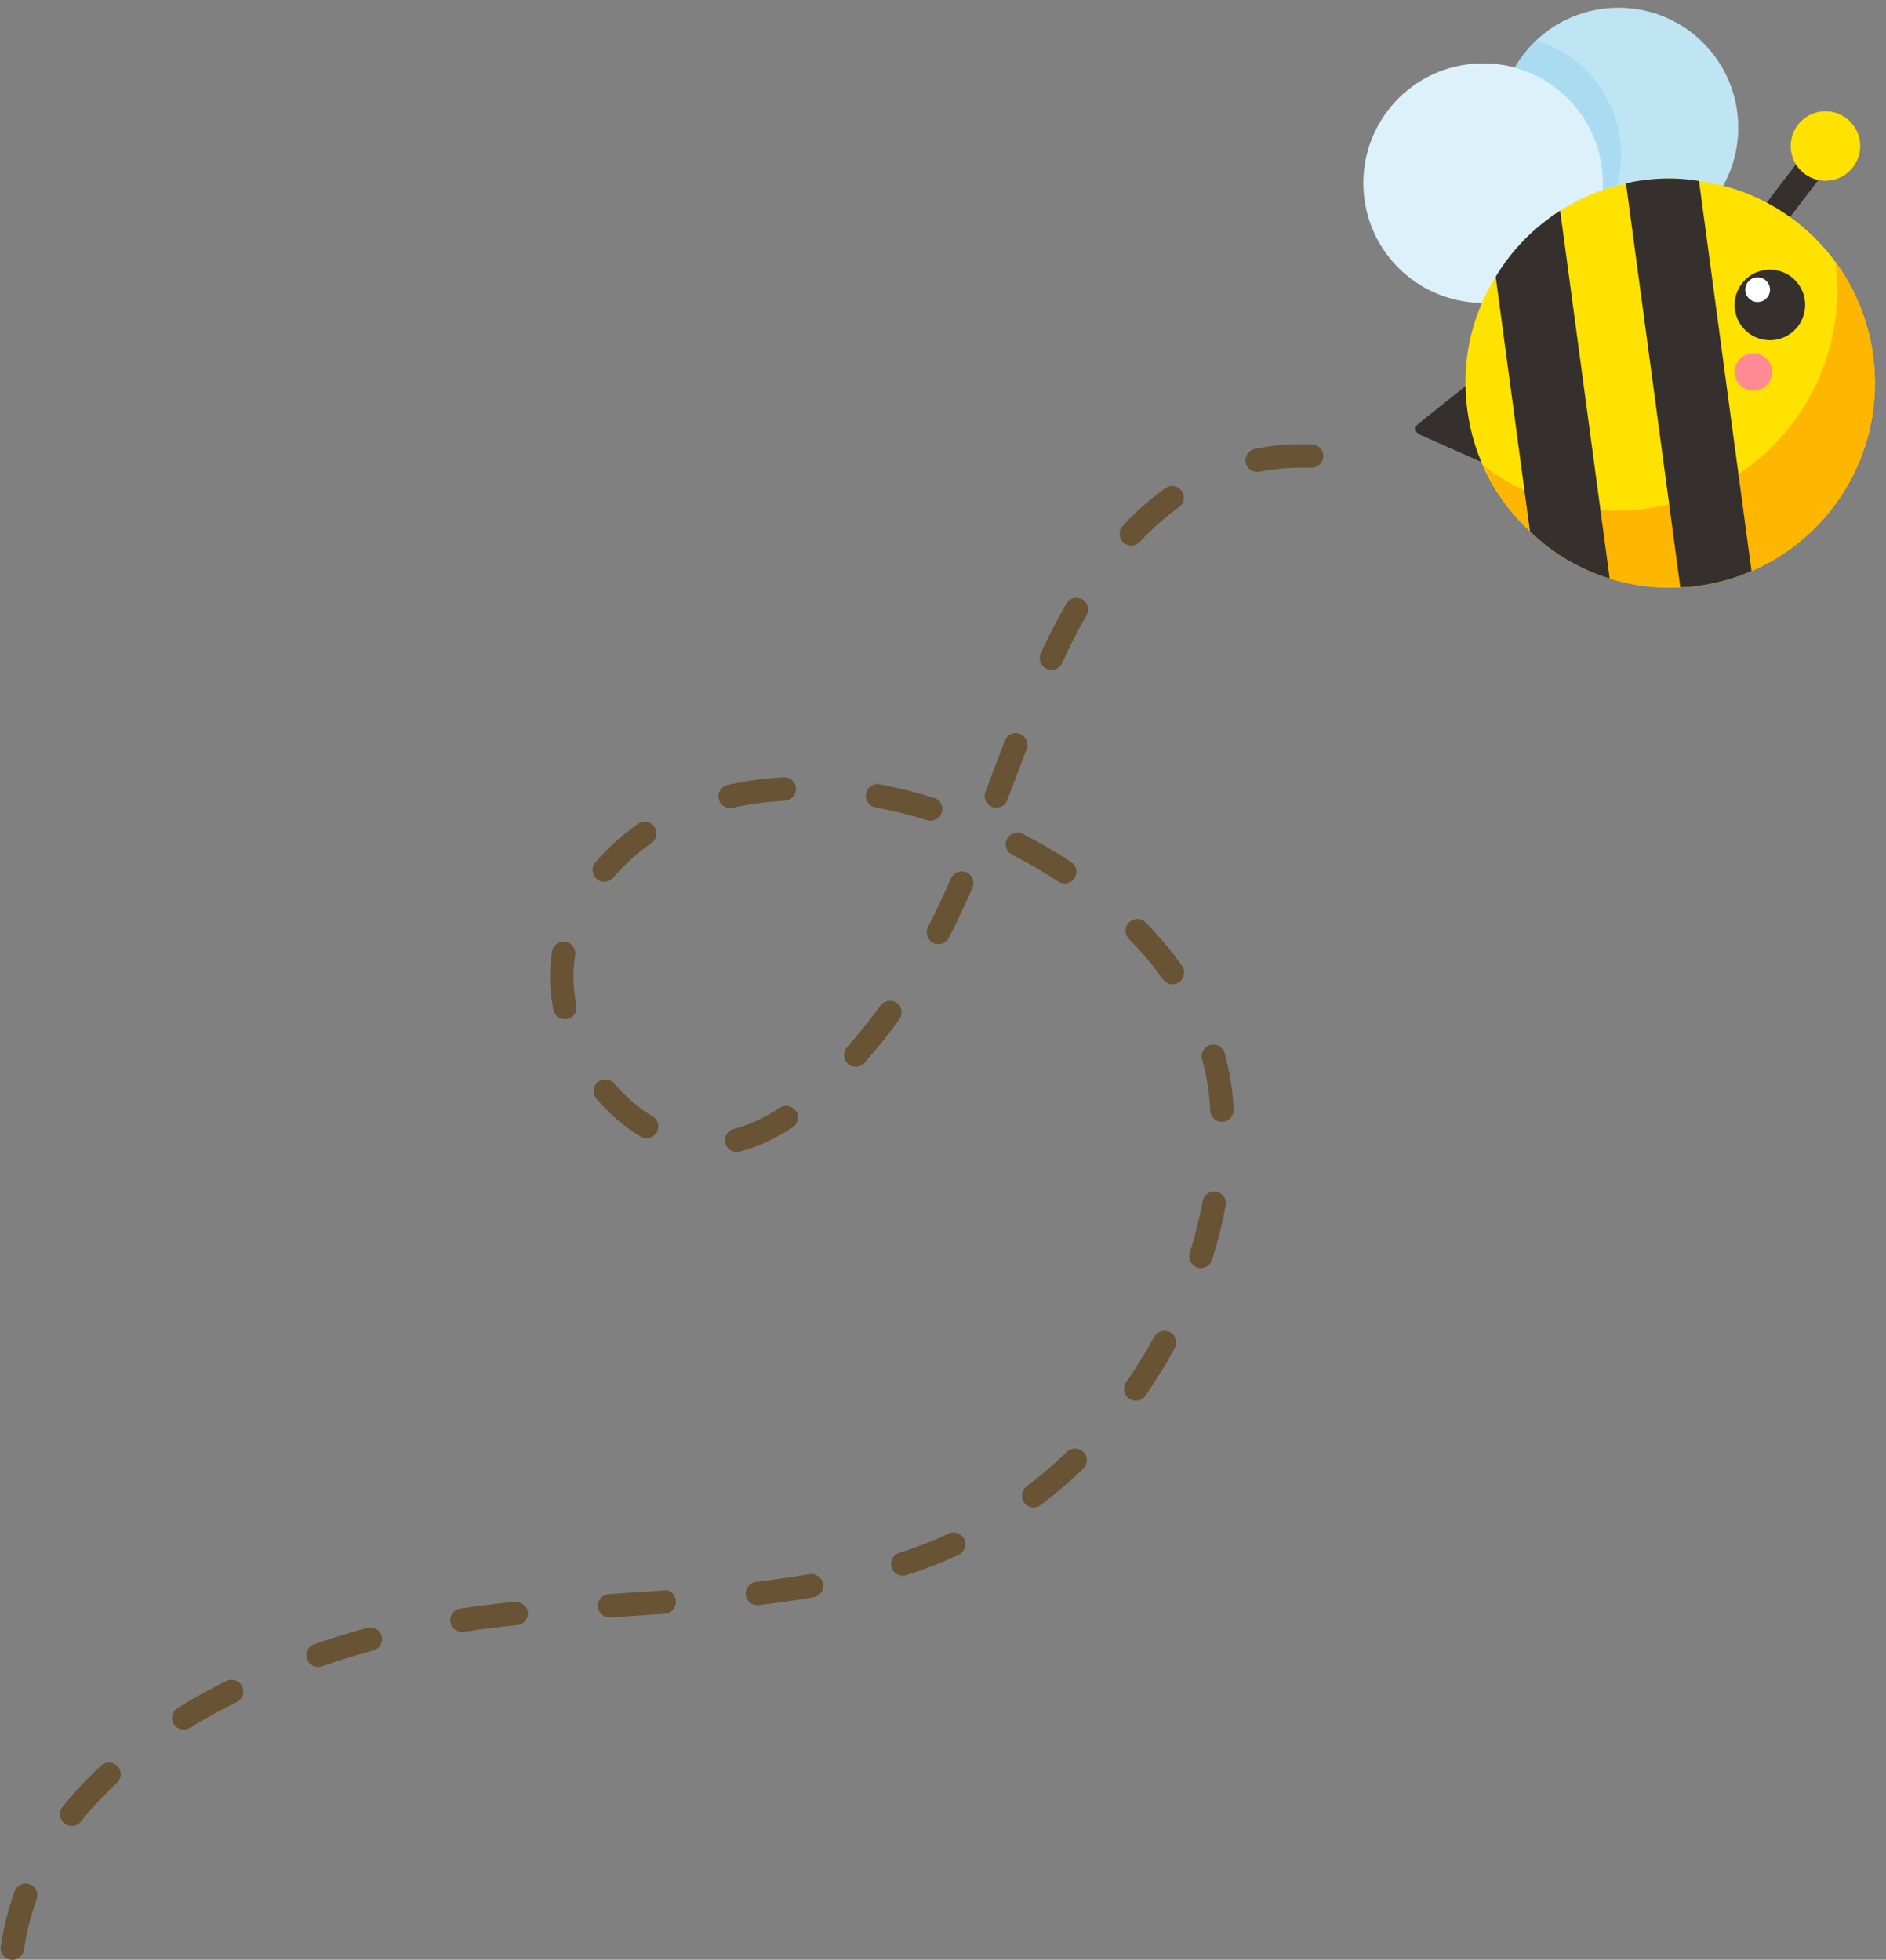 <?xml version="1.0" encoding="UTF-8"?><svg xmlns="http://www.w3.org/2000/svg" xmlns:xlink="http://www.w3.org/1999/xlink" height="380.4" preserveAspectRatio="xMidYMid meet" version="1.0" viewBox="54.0 55.3 366.1 380.4" width="366.1" zoomAndPan="magnify"><rect x="54.0" y="55.3" width="366.1" height="380.4" fill="#808080" stroke="none"/><g><g id="change1_1"><path d="M 341.633 130.043 C 341.477 128.887 340.602 128.535 339.691 129.266 L 329.391 137.504 C 328.48 138.234 328.605 139.219 329.672 139.691 L 341.836 145.098 C 342.898 145.57 343.645 145.012 343.488 143.855 L 341.633 130.043" fill="#35302d"/></g><g id="change2_1"><path d="M 391.211 76.949 C 389.496 64.223 377.793 55.297 365.066 57.008 C 352.344 58.719 343.414 70.426 345.129 83.148 C 346.84 95.875 358.543 104.805 371.27 103.09 C 383.992 101.379 392.922 89.676 391.211 76.949" fill="#bfe5f4"/></g><g id="change3_1"><path d="M 352.273 63.152 C 347.004 68.117 344.086 75.43 345.125 83.148 C 346.371 92.41 352.938 99.605 361.312 102.203 C 366.582 97.238 369.496 89.93 368.461 82.211 C 367.211 72.945 360.645 65.754 352.273 63.152" fill="#a9dcf0"/></g><g id="change4_1"><path d="M 364.934 87.746 C 363.223 75.02 351.52 66.094 338.793 67.805 C 326.066 69.516 317.141 81.223 318.852 93.945 C 320.562 106.672 332.27 115.602 344.992 113.887 C 357.719 112.176 366.648 100.473 364.934 87.746" fill="#dcf1f9"/></g><g id="change1_2"><path d="M 397.805 102.25 L 393.586 99.031 L 404.418 84.832 L 408.637 88.051 L 397.805 102.25" fill="#35302d"/></g><g id="change5_1"><path d="M 417.59 124.316 C 420.023 142.402 409.98 159.277 393.992 166.141 C 390.754 167.539 387.254 168.547 383.57 169.039 C 382.414 169.195 381.258 169.352 380.176 169.281 C 375.402 169.605 370.816 168.938 366.461 167.598 C 360.652 165.809 355.309 162.676 350.988 158.438 C 344.516 152.457 340.105 144.379 338.832 134.918 C 337.559 125.453 339.676 116.496 344.34 109.02 C 347.398 103.895 351.727 99.461 356.852 96.199 C 360.699 93.758 364.945 91.898 369.637 90.945 C 370.66 90.598 371.812 90.441 372.973 90.285 C 376.652 89.789 380.297 89.836 383.805 90.434 C 401.023 92.719 415.156 106.23 417.59 124.316" fill="#ffe200"/></g><g id="change6_1"><path d="M 410.285 106.152 C 413.27 129.488 396.891 150.891 373.539 154.031 C 361.895 155.602 350.723 152.312 342.027 145.75 C 344.191 150.586 347.172 154.914 350.988 158.438 C 355.309 162.676 360.652 165.809 366.461 167.598 C 370.816 168.938 375.402 169.605 380.176 169.281 C 381.258 169.352 382.41 169.195 383.57 169.039 C 387.25 168.547 390.754 167.539 393.992 166.141 C 409.98 159.277 420.023 142.402 417.59 124.316 C 416.672 117.488 414.078 111.32 410.285 106.152" fill="#ffb600"/></g><g id="change1_3"><path d="M 404.352 113.578 C 403.848 109.828 400.395 107.199 396.648 107.703 C 392.898 108.207 390.27 111.656 390.77 115.406 C 391.277 119.156 394.727 121.785 398.477 121.281 C 402.223 120.777 404.855 117.328 404.352 113.578" fill="#35302d"/></g><g id="change7_1"><path d="M 397.559 111.215 C 397.379 109.898 396.172 108.98 394.859 109.156 C 393.547 109.332 392.625 110.539 392.801 111.855 C 392.98 113.164 394.188 114.086 395.5 113.91 C 396.812 113.734 397.734 112.527 397.559 111.215" fill="#fff"/></g><g id="change1_4"><path d="M 356.852 96.199 L 366.461 167.598 C 360.652 165.809 355.309 162.676 350.988 158.438 L 344.34 109.02 C 347.398 103.895 351.727 99.461 356.852 96.199" fill="#35302d"/></g><g id="change1_5"><path d="M 383.805 90.434 L 393.992 166.141 C 390.754 167.539 387.254 168.547 383.57 169.039 C 382.414 169.195 381.258 169.352 380.176 169.281 L 369.637 90.945 C 370.66 90.598 371.812 90.441 372.973 90.285 C 376.652 89.789 380.297 89.836 383.805 90.434" fill="#35302d"/></g><g id="change5_2"><path d="M 415.031 82.75 C 414.535 79.055 411.141 76.465 407.445 76.961 C 403.754 77.461 401.164 80.855 401.66 84.547 C 402.156 88.242 405.555 90.832 409.246 90.336 C 412.938 89.84 415.527 86.441 415.031 82.75" fill="#ffe200"/></g><g id="change8_1"><path d="M 397.945 127.016 C 397.68 125.027 395.852 123.637 393.863 123.902 C 391.879 124.168 390.484 125.996 390.754 127.984 C 391.02 129.969 392.848 131.363 394.836 131.098 C 396.82 130.828 398.215 129.004 397.945 127.016" fill="#ff8a93"/></g><g id="change9_1"><path d="M 295.809 145.098 C 295.57 143.867 296.367 142.668 297.598 142.422 C 301.164 141.695 304.883 141.41 308.688 141.559 C 309.934 141.602 310.922 142.66 310.863 143.91 C 310.82 145.141 309.812 146.102 308.598 146.102 L 308.512 146.102 C 305.047 145.977 301.699 146.242 298.484 146.879 C 298.34 146.91 298.191 146.926 298.043 146.926 C 296.977 146.926 296.027 146.176 295.809 145.098 Z M 272.043 160.582 C 271.125 159.73 271.082 158.285 271.941 157.367 C 274.547 154.57 277.344 152.113 280.219 150.055 C 281.254 149.316 282.66 149.551 283.387 150.582 C 284.109 151.602 283.871 153.023 282.852 153.758 C 280.23 155.637 277.672 157.895 275.258 160.48 C 274.812 160.961 274.203 161.195 273.598 161.195 C 273.035 161.195 272.488 160.996 272.043 160.582 Z M 257.148 185.129 C 256.012 184.605 255.508 183.258 256.023 182.117 C 257.562 178.746 259.223 175.508 260.969 172.48 C 261.59 171.375 262.996 171.004 264.078 171.641 C 265.16 172.27 265.527 173.656 264.906 174.742 C 263.234 177.652 261.637 180.77 260.172 183.996 C 259.785 184.836 258.957 185.328 258.098 185.328 C 257.785 185.328 257.461 185.262 257.148 185.129 Z M 246.594 211.93 C 245.426 211.477 244.832 210.164 245.289 208.988 L 249.051 199.062 C 249.496 197.898 250.754 197.312 251.98 197.754 C 253.152 198.203 253.742 199.516 253.285 200.691 L 249.523 210.617 C 249.184 211.52 248.324 212.074 247.406 212.074 C 247.141 212.074 246.859 212.031 246.594 211.93 Z M 193.516 210.383 C 193.234 209.16 194.004 207.938 195.23 207.664 C 198.637 206.879 202.309 206.383 206.113 206.184 C 207.434 206.102 208.438 207.078 208.496 208.34 C 208.57 209.59 207.609 210.66 206.352 210.73 C 202.801 210.914 199.406 211.371 196.238 212.09 C 196.074 212.137 195.898 212.148 195.734 212.148 C 194.699 212.148 193.766 211.438 193.516 210.383 Z M 233.98 214.512 C 230.543 213.461 227.152 212.625 223.926 212.016 C 222.684 211.785 221.867 210.598 222.105 209.359 C 222.344 208.137 223.555 207.266 224.754 207.547 C 228.16 208.184 231.715 209.062 235.312 210.156 C 236.512 210.527 237.191 211.797 236.82 213 C 236.523 213.98 235.621 214.605 234.645 214.605 C 234.422 214.605 234.199 214.578 233.98 214.512 Z M 169.824 225.91 C 168.879 225.098 168.762 223.66 169.574 222.707 C 171.941 219.914 174.727 217.398 177.852 215.215 C 178.887 214.512 180.293 214.742 181.02 215.777 C 181.73 216.809 181.492 218.227 180.457 218.945 C 177.656 220.898 175.156 223.156 173.039 225.652 C 172.594 226.18 171.941 226.453 171.309 226.453 C 170.789 226.453 170.258 226.273 169.824 225.91 Z M 259.43 226.414 C 256.602 224.562 253.582 222.816 250.457 221.211 C 249.348 220.641 248.902 219.27 249.465 218.152 C 250.043 217.035 251.434 216.598 252.531 217.168 C 255.801 218.844 258.957 220.672 261.918 222.609 C 262.969 223.301 263.266 224.703 262.566 225.758 C 262.141 226.422 261.414 226.785 260.672 226.785 C 260.242 226.785 259.812 226.668 259.43 226.414 Z M 235.133 238.316 C 234.023 237.742 233.578 236.371 234.141 235.254 C 235.738 232.137 237.207 228.984 238.598 225.793 C 239.102 224.633 240.465 224.137 241.59 224.609 C 242.742 225.113 243.277 226.453 242.773 227.602 C 241.352 230.879 239.828 234.121 238.199 237.328 C 237.801 238.109 237 238.562 236.172 238.562 C 235.812 238.562 235.477 238.48 235.133 238.316 Z M 279.742 245.391 C 277.848 242.715 275.629 240.078 273.141 237.555 C 272.266 236.66 272.281 235.227 273.168 234.344 C 274.07 233.465 275.492 233.465 276.395 234.371 C 279.031 237.062 281.414 239.883 283.445 242.754 C 284.172 243.781 283.934 245.195 282.91 245.93 C 282.512 246.211 282.055 246.344 281.594 246.344 C 280.883 246.344 280.188 246.012 279.742 245.391 Z M 161.418 251.316 C 161.004 249.18 160.781 247.031 160.766 244.914 C 160.766 243.219 160.914 241.555 161.18 239.961 C 161.371 238.734 162.469 237.918 163.785 238.098 C 165.027 238.305 165.859 239.473 165.652 240.719 C 165.43 242.059 165.324 243.473 165.324 244.898 C 165.34 246.715 165.52 248.586 165.887 250.445 C 166.125 251.68 165.324 252.871 164.082 253.117 C 163.934 253.141 163.801 253.152 163.652 253.152 C 162.586 253.152 161.625 252.398 161.418 251.316 Z M 218.598 261.793 C 217.664 260.957 217.574 259.52 218.402 258.578 C 220.715 255.98 222.902 253.258 224.918 250.488 C 225.656 249.469 227.062 249.254 228.086 249.98 C 229.105 250.719 229.328 252.141 228.59 253.152 C 226.504 256.047 224.207 258.891 221.809 261.602 C 221.352 262.105 220.727 262.363 220.105 262.363 C 219.574 262.363 219.023 262.18 218.598 261.793 Z M 288.922 270.883 C 288.773 267.559 288.258 264.215 287.34 260.941 C 286.996 259.734 287.707 258.477 288.922 258.145 C 290.137 257.805 291.379 258.508 291.723 259.727 C 292.727 263.332 293.305 267.027 293.453 270.691 C 293.512 271.949 292.535 273.008 291.277 273.059 L 291.188 273.059 C 289.973 273.059 288.969 272.105 288.922 270.883 Z M 178.367 275.91 C 175.199 274.035 172.312 271.559 169.77 268.543 C 168.953 267.59 169.07 266.152 170.031 265.348 C 170.996 264.539 172.418 264.656 173.23 265.613 C 175.453 268.234 177.953 270.379 180.68 272 C 181.762 272.645 182.113 274.035 181.48 275.117 C 181.051 275.836 180.293 276.23 179.523 276.23 C 179.125 276.23 178.727 276.125 178.367 275.91 Z M 194.805 277.191 C 194.492 275.977 195.23 274.738 196.445 274.43 C 199.336 273.703 202.34 272.32 205.375 270.328 C 206.426 269.648 207.832 269.938 208.516 270.98 C 209.211 272.031 208.914 273.445 207.863 274.133 C 204.41 276.398 200.945 277.98 197.57 278.844 C 197.379 278.887 197.188 278.906 197.012 278.906 C 195.988 278.906 195.07 278.227 194.805 277.191 Z M 286.434 301.324 C 285.234 300.945 284.57 299.664 284.953 298.465 C 285.977 295.199 286.82 291.832 287.457 288.441 C 287.68 287.223 288.832 286.379 290.105 286.629 C 291.352 286.859 292.164 288.051 291.93 289.285 C 291.262 292.848 290.371 296.402 289.277 299.836 C 288.98 300.812 288.078 301.43 287.117 301.43 C 286.895 301.43 286.656 301.398 286.434 301.324 Z M 273.168 326.781 C 272.148 326.07 271.883 324.648 272.605 323.621 C 274.574 320.77 276.41 317.805 278.039 314.797 C 278.648 313.691 280.023 313.324 281.121 313.887 C 282.23 314.484 282.629 315.863 282.039 316.973 C 280.336 320.117 278.41 323.23 276.34 326.211 C 275.895 326.848 275.195 327.188 274.473 327.188 C 274.027 327.188 273.57 327.055 273.168 326.781 Z M 252.84 347.02 C 252.07 346.016 252.277 344.594 253.27 343.828 C 255.996 341.766 258.645 339.5 261.117 337.109 C 262.02 336.234 263.441 336.266 264.344 337.168 C 265.203 338.07 265.188 339.508 264.285 340.383 C 261.664 342.898 258.895 345.281 256.023 347.457 C 255.609 347.77 255.121 347.918 254.648 347.918 C 253.969 347.918 253.285 347.605 252.84 347.02 Z M 227.062 359.562 C 226.695 358.363 227.359 357.09 228.559 356.711 C 231.816 355.684 235.047 354.434 238.152 352.98 C 239.266 352.445 240.641 352.93 241.176 354.074 C 241.707 355.215 241.219 356.562 240.078 357.098 C 236.793 358.637 233.371 359.961 229.922 361.051 C 229.699 361.121 229.465 361.152 229.242 361.152 C 228.277 361.152 227.375 360.531 227.062 359.562 Z M 198.758 364.891 C 198.609 363.641 199.512 362.508 200.754 362.359 C 204.234 361.945 207.684 361.449 211.148 360.852 C 212.332 360.656 213.547 361.465 213.77 362.699 C 213.992 363.941 213.16 365.121 211.918 365.336 C 208.395 365.949 204.855 366.445 201.289 366.875 L 201.02 366.891 C 199.883 366.891 198.902 366.047 198.758 364.891 Z M 170.078 367.148 C 169.988 365.891 170.938 364.809 172.195 364.723 L 182.766 364.012 C 184.188 363.75 185.105 364.855 185.195 366.113 C 185.281 367.363 184.352 368.453 183.094 368.539 L 172.492 369.266 L 172.344 369.266 C 171.16 369.266 170.152 368.348 170.078 367.148 Z M 141.43 370.125 C 141.254 368.891 142.098 367.727 143.34 367.543 C 146.879 367.016 150.43 366.578 153.969 366.199 C 155.066 366.164 156.324 366.984 156.473 368.23 C 156.605 369.473 155.688 370.598 154.441 370.727 C 150.965 371.094 147.5 371.516 144.02 372.043 C 143.902 372.059 143.781 372.062 143.68 372.062 C 142.57 372.062 141.605 371.258 141.43 370.125 Z M 113.594 377.352 C 113.18 376.156 113.816 374.863 115 374.457 C 118.141 373.367 121.277 372.391 124.359 371.531 L 125.277 371.273 C 126.504 370.918 127.734 371.664 128.074 372.863 C 128.414 374.07 127.703 375.32 126.488 375.656 L 125.586 375.906 C 122.582 376.742 119.531 377.691 116.48 378.75 C 116.246 378.84 115.992 378.875 115.742 378.875 C 114.793 378.875 113.922 378.289 113.594 377.352 Z M 87.73 389.949 C 87.078 388.875 87.418 387.477 88.484 386.824 C 91.504 384.977 94.688 383.223 97.93 381.594 C 99.055 381.027 100.418 381.488 100.98 382.613 C 101.543 383.73 101.098 385.102 99.973 385.664 C 96.836 387.227 93.77 388.93 90.852 390.703 C 90.484 390.934 90.07 391.039 89.668 391.039 C 88.898 391.039 88.16 390.652 87.73 389.949 Z M 66.496 409.234 C 65.523 408.449 65.359 407.02 66.145 406.035 C 68.336 403.289 70.852 400.594 73.605 398.027 C 74.539 397.168 75.961 397.227 76.832 398.145 C 77.676 399.062 77.633 400.508 76.715 401.355 C 74.109 403.77 71.754 406.305 69.695 408.879 C 69.254 409.441 68.586 409.73 67.918 409.73 C 67.414 409.73 66.914 409.566 66.496 409.234 Z M 56.074 435.699 C 54.832 435.52 53.973 434.367 54.152 433.121 C 54.684 429.473 55.586 425.867 56.844 422.41 C 57.262 421.234 58.605 420.605 59.746 421.047 C 60.93 421.48 61.539 422.789 61.109 423.965 C 59.969 427.129 59.141 430.43 58.652 433.773 C 58.488 434.906 57.512 435.723 56.402 435.723 C 56.297 435.723 56.18 435.715 56.074 435.699" fill="#685335"/></g></g></svg>
